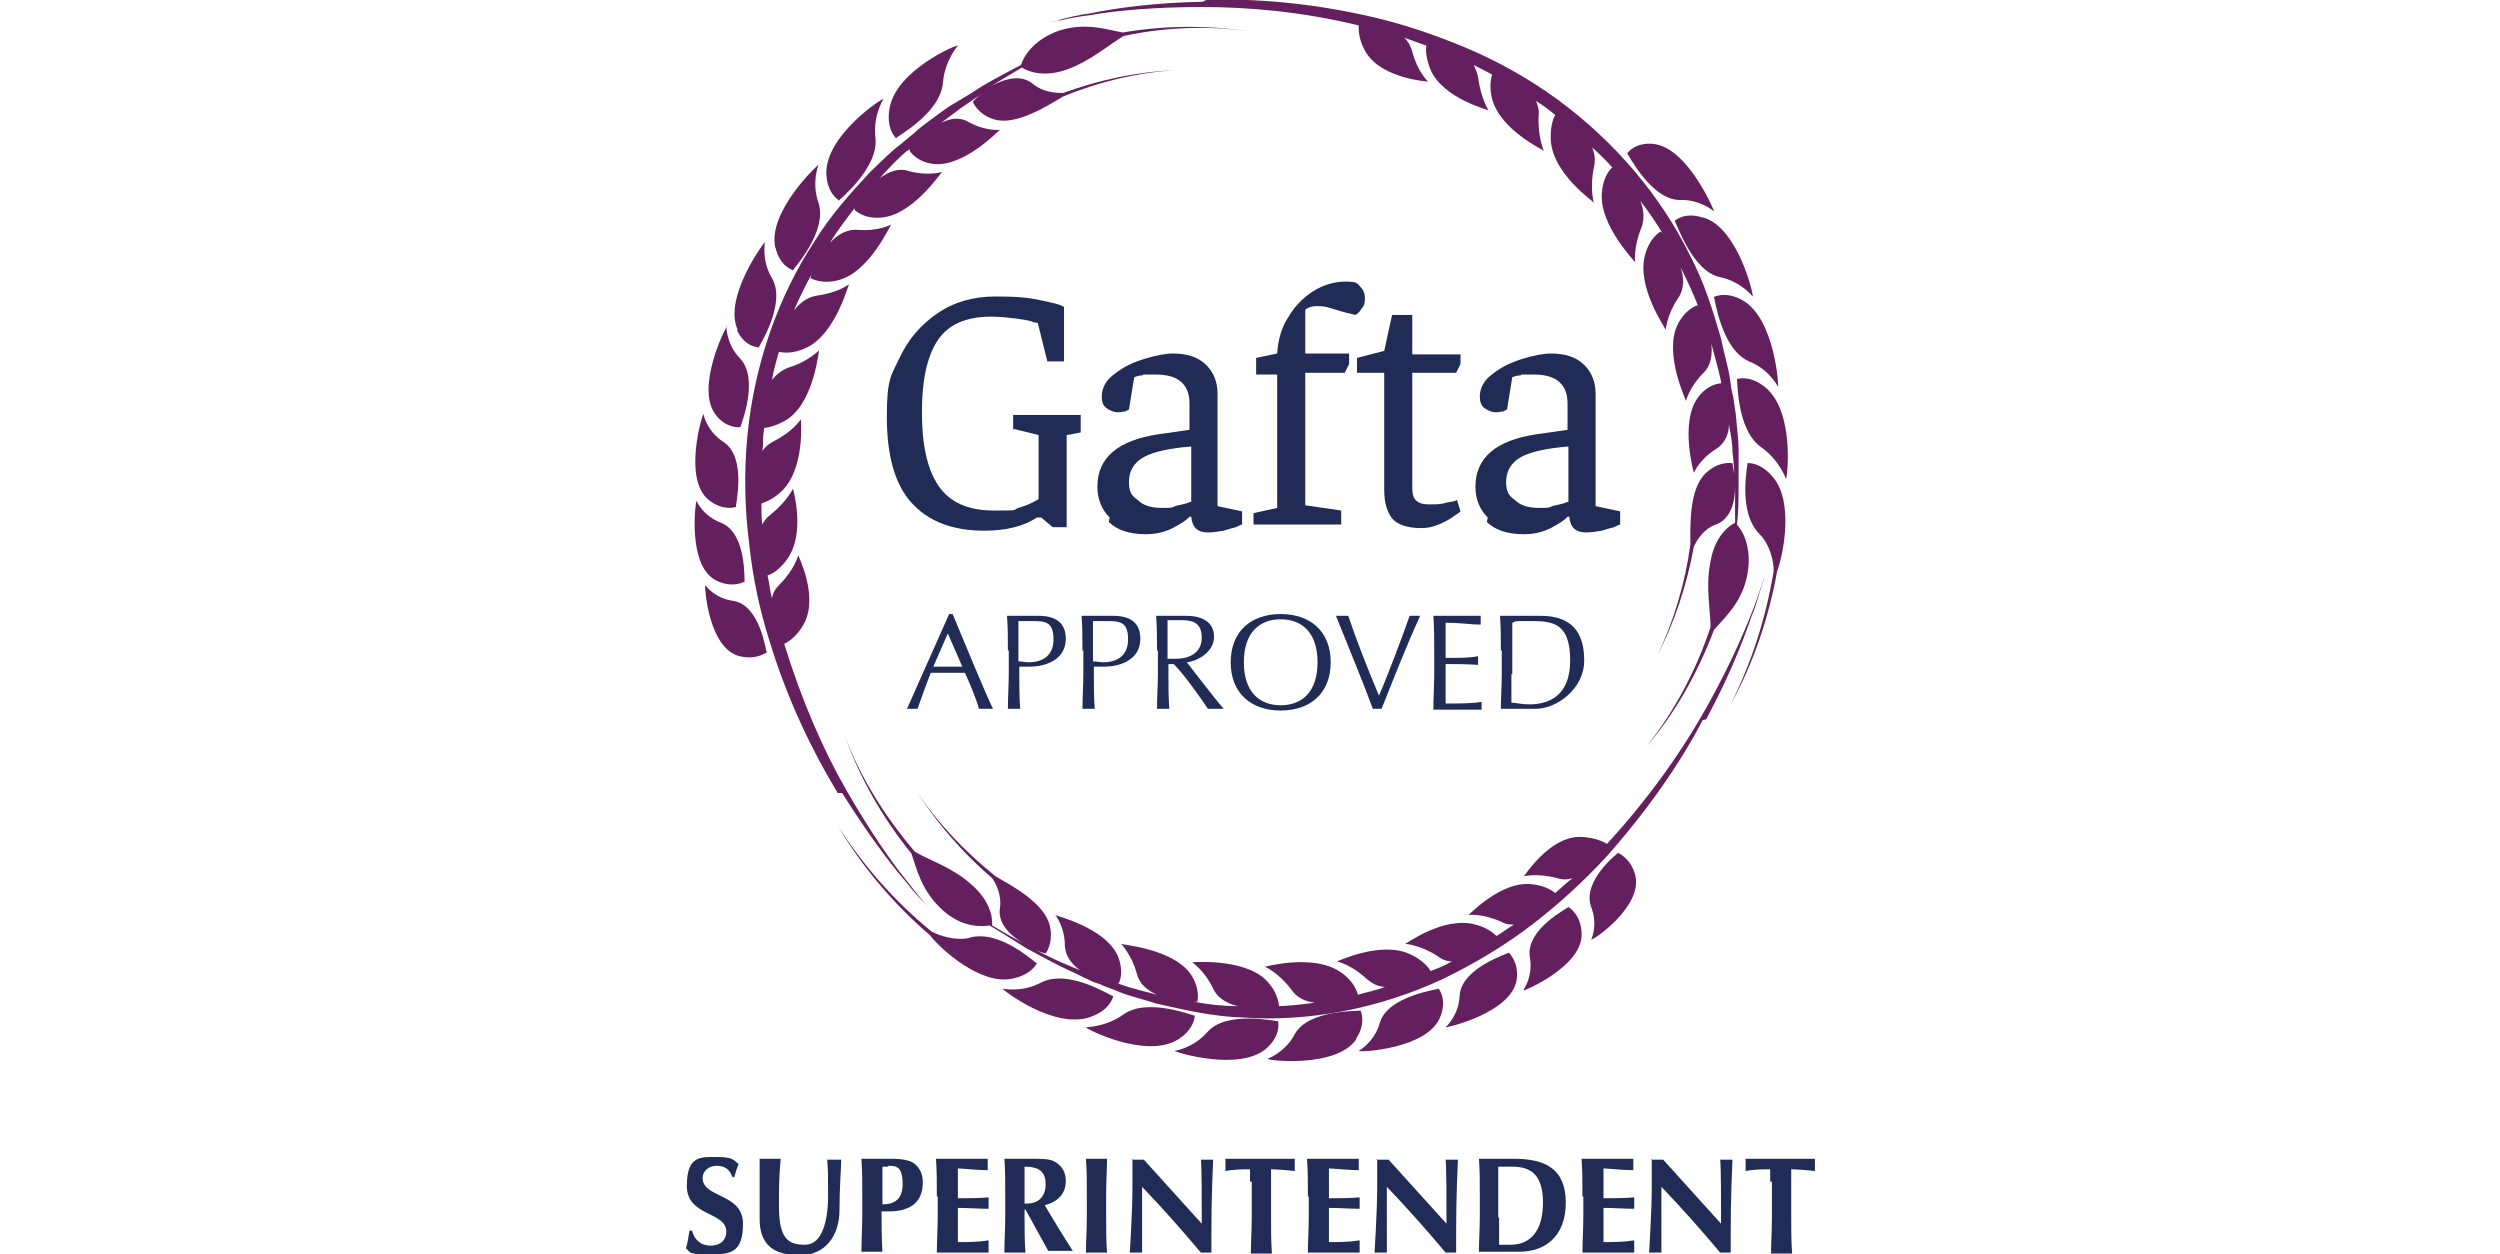 <?xml version="1.0" encoding="UTF-8"?>
<svg id="Layer_1" xmlns="http://www.w3.org/2000/svg" version="1.1" viewBox="0 0 285 143">
  <!-- Generator: Adobe Illustrator 29.1.0, SVG Export Plug-In . SVG Version: 2.1.0 Build 142)  -->
  <defs>
    <style>
      .st0 {
        fill: #212c56;
      }

      .st1 {
        fill: #64205e;
      }
    </style>
  </defs>
  <path class="st1" d="M84.1,37.6c-1.7-3.7,3.1-10.1,3.1-10,0,0-.4,2.1.8,4.1,1.7,2.9-1.5,7.8-1.5,7.9,0,0-1.6,0-2.5-2"/>
  <path class="st1" d="M82.8,37.2s0,2.1,1.6,3.7c2.2,2.4,0,7.7,0,7.8,0,0-1.6.2-2.8-1.4-2.4-3.1,1.2-10.2,1.3-10.1"/>
  <path class="st1" d="M80.2,47.2s.3,1.9,2.3,3.2c2.7,1.8,1.3,7.3,1.4,7.4,0,0-1.5.5-3.1-.8-3-2.4-.7-9.9-.6-9.8"/>
  <path class="st1" d="M79.4,57.1s.7,1.7,2.8,2.5c3,1.2,2.6,6.7,2.7,6.7,0,0-1.4.8-3.2-.1-3.4-1.6-2.4-9.1-2.3-9.1"/>
  <path class="st1" d="M87.5,74.3s-1.2,1-3.2.5c-3.6-.9-4-8.1-3.9-8.1,0,0,1,1.5,3.2,1.8,3.1.5,3.7,5.8,3.8,5.8"/>
  <path class="st1" d="M126.9,113.6s-.3,1.5-2.5,2.3c-4.2,1.6-10.3-3.2-10.1-3.2,0,0,2.2.5,4.4-.7,3.2-1.6,8,1.6,8.1,1.5"/>
  <path class="st1" d="M136.2,115.8s0,1.5-1.9,2.7c-3.7,2.3-10.7-1.3-10.5-1.4,0,0,2.2,0,4.2-1.4,2.8-2.1,8.2.2,8.3.1"/>
  <path class="st1" d="M144.5,119.4c-3,2.9-10.7.5-10.6.4,0,0,2.1-.3,3.7-2.1,2.2-2.6,8-1.2,8.1-1.3,0,0,.4,1.5-1.2,3"/>
  <path class="st1" d="M154.6,118.5c-2.3,3.3-10.2,2.4-10.1,2.2,0,0,2-.7,3.1-2.8,1.6-2.9,7.5-2.6,7.5-2.7,0,0,.7,1.4-.5,3.2"/>
  <path class="st1" d="M154.9,119.8s1.8-1,2.4-3.2c.9-3.1,6.7-3.8,6.7-3.9,0,0,1,1.2.2,3.2-1.4,3.7-9.3,4.1-9.3,3.9"/>
  <path class="st1" d="M164.8,117.1s1.5-1.3,1.6-3.6c.2-3.2,5.6-4.8,5.6-4.9,0,0,1.2,1.1.9,3.1-.6,3.8-8.1,5.5-8.1,5.4"/>
  <path class="st1" d="M173.7,112.8s1.1-1.5.7-3.7c-.5-3.2,4.4-5.6,4.4-5.7,0,0,1.4.8,1.5,2.9.3,3.8-6.6,6.7-6.6,6.6"/>
  <path class="st1" d="M184.4,97.2s1.5.6,2,2.5c1,3.6-4.9,7.6-5,7.4,0,0,.8-1.6,0-3.7-1.1-3,3.1-6.2,3.1-6.2"/>
  <path class="st1" d="M110.5,106.9c3.5-1,7.5,2.9,7.7,2.9,0,0-.6,1.4-3,1.8-3.4.6-7.8-3.2-9.2-5-4.2-3.6-7.7-7.8-10.4-12.3,2.8,4.3,6.3,8.4,10.6,11.9,1,.5,2.8,1.1,4.4.7"/>
  <path class="st1" d="M194.1,82.1c-2.5,4.8-6.2,10.2-11,15.6-2.4,2.6-5.2,5.2-8.3,7.6-3.1,2.4-6.6,4.5-10.3,6.3-7.5,3.5-15.6,4.9-22.7,4.4-3.6-.1-6.9-.9-10-1.6-1.5-.5-3-.8-4.4-1.4-.7-.3-1.4-.5-2-.8-.7-.2-1.3-.5-1.9-.8-1.2-.6-2.4-1.1-3.5-1.7-1.1-.6-2.1-1.1-3-1.6-1.6-1-3-1.9-4.2-2.6-.7.1-3,.4-5.4-1.8-2.4-2.2-2.9-4.7-3.5-6.4-3.4-4.2-5.9-8.7-7.6-13.4,1.8,4.7,4.5,9.1,8,13.2,1.7,1,4.3,1.8,6.4,3.7,2.7,2.3,2.4,4.6,2.4,4.7,0,0,0,0,0,0,1,.6,2.2,1.3,3.5,2-1.5-.9-2.9-2.3-2.6-4,.2-1.4-.4-2.7-.9-3.4-3.4-2.9-6.2-6.2-8.5-9.7,2.4,3.5,5.4,6.7,8.9,9.5,1.7,1,5.6,3,6.2,5.7.4,2-.5,3.1-.5,3.1,0,0-.5-.1-1.1-.4.7.4,1.4.7,2.2,1.1.9.4,1.8.8,2.8,1.2-.9-.7-1.6-1.5-1.7-2.7,0-2.3-1.1-3.6-1.1-3.6,0,.1,5.6,1.4,7.1,4.6.8,1.9.2,3.2.1,3.2,0,0,0,0-.2,0,.1,0,.2,0,.4.1,1.3.5,2.8.8,4.2,1.2-1.1-.5-2-1.2-2.3-2.4-.6-2.2-1.8-3.4-1.8-3.4,0,.1,5.8.5,7.9,3.4,1.2,1.7.8,3.2.8,3.2,0,0-.2,0-.4,0,1.6.3,3.3.5,5,.5-1.2-.3-2.3-.9-2.8-2-1-2.1-2.4-3-2.4-3,0,0,5.8-.5,8.4,2,1.5,1.5,1.5,3,1.5,3,0,0-.1,0-.4,0,1.5,0,3-.2,4.5-.4-1.1-.1-2.1-.6-2.7-1.5-1.4-1.9-3-2.6-3-2.6.1,0,5.5-1.5,8.6.6,1.5,1,1.9,2.2,2,2.6,1-.3,2.1-.5,3.1-.9-.8,0-1.5-.4-2.1-.9-1.8-1.7-3.4-2-3.4-2,.1,0,5.1-2.4,8.4-.8,1.3.6,2,1.4,2.3,1.9.3-.1.7-.3,1-.4.5-.2.9-.4,1.4-.7-.5,0-1.1-.2-1.6-.6-2-1.3-3.7-1.4-3.7-1.4.1,0,4.4-3.2,8-2.2,1.2.3,2,.9,2.4,1.3.7-.4,1.3-.9,2-1.3-.5,0-.9,0-1.4-.3-2.2-1-3.8-.8-3.8-.8.1,0,3.7-3.9,7.2-3.5,1.3.1,2.2.6,2.7,1,.7-.6,1.3-1.2,2-1.7-.6.2-1.2.2-1.8,0-2.3-.6-3.8-.2-3.8-.2.1,0,2.8-4.4,6.3-4.5,2,0,3.2.8,3.2.8,0,0,0,0,0,0,4.6-5,8.2-10.1,10.8-14.6,2.7-4.7,4.5-8.7,5.6-11.5.6-1.4.9-2.5,1.2-3.3.3-.8.4-1.1.4-1.1,0,0-.1.4-.4,1.2-.3.8-.5,1.9-1.1,3.3-1,2.9-2.6,7-5.2,11.8"/>
  <path class="st1" d="M198.1,43.2s1.4-.5,3.2,1c3.4,2.9,2.4,10.6,2.3,10.4,0,0-.7-2.1-2.8-3.6-2.9-2-2.7-7.8-2.8-7.9"/>
  <path class="st1" d="M195.3,33.9s1.3-.8,3.3.3c3.8,2.1,4.2,10.1,4.1,9.9,0,0-1-2-3.3-2.9-3.2-1.4-3.9-7.2-4-7.3"/>
  <path class="st1" d="M194.2,24.8c4,1.2,5.8,9.1,5.6,9,0,0-1.3-1.7-3.7-2.2-3.3-.7-5-6.4-5.2-6.4,0,0,1.1-1.1,3.2-.4"/>
  <path class="st1" d="M188.4,16.4c4,.3,7.1,7.8,7,7.7,0,0-1.6-1.4-3.9-1.3-3.3,0-5.9-5.3-6-5.3,0,0,.8-1.3,3-1.1"/>
  <path class="st1" d="M200.6,60.9c-2.6-2.6-1.3-8-1.4-8.1,0,0,1.5-.2,3,1.7,2.2,2.7,1.2,8.4.4,10.6-1,5.5-2.8,10.7-5.3,15.2,2.3-4.6,4-9.7,4.9-15.2,0-1.1-.4-3-1.6-4.2"/>
  <path class="st1" d="M137.5,0c5.4-.2,11.8.3,18.8,1.9,3.5.8,7.1,2,10.7,3.5,3.6,1.5,7.2,3.5,10.5,5.9,6.7,4.9,11.9,11.2,15.1,17.7,1.7,3.2,2.7,6.5,3.6,9.6.3,1.6.8,3.1,1,4.5.1.7.2,1.5.4,2.2.1.7.2,1.4.3,2.1.1,1.4.3,2.6.3,3.9,0,1.2,0,2.4,0,3.5,0,1.9,0,3.6-.2,5,.5.5,1.8,2.4,1.2,5.7-.6,3.2-2.6,4.9-3.8,6.3-1.9,5-4.5,9.6-7.7,13.3,3.1-3.9,5.6-8.5,7.3-13.6,0-2-.6-4.6,0-7.5.6-3.5,2.8-4.4,2.8-4.4,0,0,0,0,0,0,0-1.2,0-2.6,0-4.1,0,1.7-.5,3.7-2.2,4.3-1.4.5-2.1,1.7-2.5,2.5-.8,4.4-2.2,8.6-4.1,12.3,1.8-3.8,3.1-8.1,3.7-12.5,0-2-.2-6.4,1.8-8.2,1.5-1.4,3-1.1,3-1.1,0,0,.1.5.2,1.2,0-.8-.1-1.6-.2-2.5,0-1-.2-2-.4-3.1,0,1.1-.5,2.2-1.5,2.8-1.9,1.2-2.5,2.7-2.5,2.7,0,0-1.6-5.6.4-8.5,1.2-1.7,2.7-1.7,2.7-1.7,0,0,0,0,0,.2,0-.1,0-.2,0-.4-.3-1.4-.7-2.8-1.1-4.3.1,1.2,0,2.4-.9,3.3-1.6,1.6-2,3.2-2,3.2,0-.1-2.5-5.3-1-8.6.9-1.9,2.3-2.3,2.3-2.3,0,0,.1.1.2.4-.6-1.6-1.3-3.1-2.1-4.7.4,1.2.4,2.5-.3,3.5-1.3,1.9-1.4,3.6-1.4,3.6,0-.1-3.3-4.8-2.4-8.4.5-2.1,1.8-2.8,1.8-2.8,0,0,.1,0,.3.3-.8-1.3-1.6-2.5-2.6-3.8.4,1,.5,2.1.1,3.1-.9,2.2-.7,3.9-.7,3.9,0-.1-4-4.1-3.8-7.8.1-1.8.9-2.8,1.2-3-.7-.8-1.5-1.6-2.3-2.3.3.7.4,1.5.2,2.3-.5,2.4,0,4,0,4,0-.1-4.6-3.2-4.9-7-.1-1.5.2-2.5.5-3-.3-.2-.6-.5-.9-.7-.4-.3-.8-.6-1.3-.9.2.5.4,1.1.3,1.7-.1,2.5.6,4,.6,4,0-.1-4.9-2.3-5.9-5.9-.3-1.2-.2-2.2,0-2.8-.7-.4-1.4-.7-2.1-1.1.2.4.4.9.5,1.4.3,2.4,1.2,3.8,1.2,3.8,0-.1-5.1-1.3-6.6-4.6-.5-1.2-.6-2.2-.5-2.8-.8-.3-1.7-.6-2.5-.9.4.4.7.9.9,1.6.6,2.3,1.8,3.4,1.8,3.4,0,0-5.1-.3-7-3.2-1.1-1.7-.9-3.2-.9-3.2,0,0,0,0,0,0-6.6-1.6-12.7-2.1-17.9-2.1-5.3,0-9.7.4-12.6.9-1.5.2-2.6.4-3.4.6-.8.1-1.2.2-1.2.2,0,0,.4,0,1.2-.3.8-.2,1.9-.5,3.4-.7,2.9-.6,7.3-1.2,12.7-1.3"/>
  <path class="st1" d="M102.1,15.7s-1.1-1-.7-3.3c.7-4.4,7.8-7.4,7.8-7.2,0,0-1.5,1.7-1.7,4.2-.3,3.6-5.4,6.2-5.4,6.4"/>
  <path class="st1" d="M95.6,22.8s-1.3-.7-1.4-3c-.1-4.4,6.5-8.7,6.5-8.5,0,0-1.2,1.9-.9,4.4.4,3.5-4.2,7.1-4.2,7.2"/>
  <path class="st1" d="M88.4,28.3c-1-4.1,4.9-9.6,4.9-9.5,0,0-.8,2,0,4.3,1.1,3.3-2.9,7.6-2.9,7.7,0,0-1.5-.4-2-2.6"/>
  <path class="st1" d="M95.5,90.4c-2.8-4.6-5.7-10.5-7.8-17.4-1.1-3.5-1.9-7.2-2.3-11.1-.5-3.9-.6-8-.2-12.2.8-8.3,3.6-16,7.6-22.1,1.9-3.1,4.2-5.6,6.4-8,1.2-1.1,2.2-2.2,3.4-3.1.6-.5,1.1-.9,1.7-1.4.5-.5,1.1-.9,1.6-1.3,1.1-.8,2.1-1.6,3.2-2.2,1-.6,2-1.2,2.9-1.8,1.7-1,3.1-1.7,4.4-2.4.2-.7,1.2-2.8,4.3-3.9,3.1-1,5.5-.1,7.3.2,5.3-.9,10.4-.8,15.3,0-4.9-.8-10.1-.7-15.2.4-1.7,1-3.7,2.8-6.4,3.8-3.3,1.2-5.2-.2-5.2-.2,0,0,0,0,0,0-1,.6-2.2,1.3-3.5,2.1,1.5-.8,3.4-1.4,4.8-.2,1.1.9,2.5,1,3.4,1,4.1-1.5,8.4-2.4,12.6-2.6-4.2.3-8.5,1.3-12.6,3-1.7,1-5.4,3.4-7.9,2.6-1.9-.6-2.4-2-2.4-2,0,0,.3-.4.9-.8-.7.4-1.3.9-2.1,1.4-.8.6-1.6,1.2-2.4,1.8,1-.5,2.1-.7,3.1-.1,2,1.1,3.6.9,3.6.9-.1,0-4,4.2-7.5,3.9-2-.2-2.8-1.5-2.8-1.5,0,0,0,0,0-.2,0,0-.2.2-.3.2-1.1.9-2.1,2-3.1,3.1,1-.7,2.1-1.2,3.3-.8,2.2.6,3.8.1,3.8.1-.1,0-3.3,4.9-6.9,5.2-2.1.2-3.1-.9-3.1-.9,0,0,0-.2.2-.4-1,1.3-2.1,2.7-3,4.2.8-.9,1.9-1.6,3.2-1.5,2.3.2,3.8-.6,3.8-.6-.1,0-2.4,5.3-5.9,6.3-2,.6-3.3-.2-3.3-.2,0,0,0-.1.1-.4-.7,1.3-1.4,2.7-2,4.1.7-.9,1.5-1.5,2.6-1.7,2.4-.3,3.7-1.3,3.7-1.3-.1,0-1.5,5.6-4.8,7.2-1.6.8-2.8.6-3.2.5-.3,1-.6,2.1-.8,3.2.5-.6,1.1-1.1,1.9-1.4,2.3-.7,3.5-2,3.5-2-.1,0-.5,5.6-3.5,7.8-1.2.8-2.2,1-2.8,1.1,0,.4-.1.7-.1,1.1,0,.5,0,1-.1,1.5.3-.4.7-.8,1.3-1.1,2.2-1.1,3.1-2.5,3.1-2.5,0,0,.5,5.5-2.1,8.1-.9.9-1.8,1.3-2.4,1.5,0,.8,0,1.6.1,2.4.2-.4.5-.8.9-1.1,1.9-1.5,2.6-3,2.6-3,0,.1,1.5,5.1-.7,8.1-.8,1.1-1.6,1.6-2.2,1.8.2.9.3,1.8.5,2.6.1-.6.4-1.1.9-1.6,1.7-1.7,2.1-3.3,2.1-3.3,0,.1,2.3,4.6.7,7.7-.9,1.8-2.3,2.4-2.3,2.4,0,0,0,0,0,0,2,6.5,4.5,12.2,7.1,16.7,2.7,4.7,5.2,8.3,7.1,10.6.9,1.2,1.7,2.1,2.2,2.7.5.6.8.9.8.9,0,0-.3-.3-.8-.9-.5-.6-1.4-1.4-2.3-2.6-2-2.3-4.6-5.8-7.5-10.4"/>
  <path class="st0" d="M115.5,49v-1.7h7.7v2l-1.6.3v10.5h-1.6l-1.3-1.1h-.5c-1.5,1-3.5,1.5-6,1.5-3.7,0-6.4-1.1-8.3-3.2-1.9-2.1-2.8-5.4-2.8-9.8s.5-4.7,1.5-6.8c1-2.1,2.4-3.7,4.3-5s4.1-1.9,6.6-1.9,3.5.1,5,.4c1.4.3,2.4.5,2.8.8v6.2h-1.9l-1.1-4.4c-.1,0-.4,0-.8-.2-.4-.1-1-.2-1.8-.3-.8-.1-1.7-.2-2.7-.2-2.9,0-4.9.9-6.1,2.7-1.2,1.8-1.8,4.5-1.8,8.2s.6,6.5,1.9,8.4c1.3,1.9,3.4,2.8,6.3,2.8s2.1,0,2.8-.3c.7-.2,1.5-.5,2.3-1v-7.3l-2.8-.7Z"/>
  <path class="st0" d="M133.9,57.7c.5-.1.9-.2,1.3-.3.3-.1.5-.2.6-.2v-6.3c-2.5.2-4.3.6-5.4,1.2-1.1.6-1.7,1.6-1.7,2.8s.3,1.6,1,2.1c.6.6,1.5.9,2.7.9s1.1,0,1.6-.2M126.5,59c-.9-.9-1.4-2.1-1.4-3.5,0-3.3,2.3-5.3,7-6l3.5-.5v-3c0-2.2-1.3-3.3-3.8-3.3s-1.1,0-1.6.1c-.5,0-.8.2-.9.2l-.6,3.7s-.1,0-.4.2c-.2,0-.5.1-.9.1s-.9-.2-1.3-.5c-.4-.3-.5-.8-.5-1.3,0-1,.5-1.9,1.5-2.6,1-.8,2.1-1.3,3.4-1.7,1.3-.4,2.4-.6,3.2-.6,1.6,0,2.9.4,3.8,1.3.9.9,1.3,2,1.3,3.3v12.8l2.8.6v1.5c-.1,0-.3.1-.7.3-.4.1-.8.2-1.4.4-.6.1-1.2.2-1.8.2-1.2,0-1.8-.6-1.9-1.8h-.2c-.3.4-1,.8-1.9,1.3-1,.5-2,.7-3.1.7-1.9,0-3.3-.5-4.2-1.4"/>
  <path class="st0" d="M142.9,58.5l2.7-.6v-15.2h-2.4v-1.9l2.4-.5c.1-1.6.5-3,1.3-4.2.7-1.2,1.7-2.2,2.8-2.9s2.4-1.1,3.7-1.1,1.3.2,1.6.5c.4.4.6.8.6,1.4s-.1.9-.4,1.2c-.2.4-.5.6-.7.7-1.3-.3-2.3-.6-2.9-.8-.6-.2-1.1-.2-1.5-.2-.5,0-.9.1-1.3.4v5h5v1.2l-.5,1h-4.5v15.1l4.1.6v1.6h-10v-1.6Z"/>
  <path class="st0" d="M154.7,42.5v-1.7l3.1-.8.9-4.1h2.3v4.5h5.5v1.1l-.5,1h-5v13c0,.8.1,1.3.5,1.6.3.3.8.4,1.5.4s1.3,0,1.9-.2c.6-.1,1.1-.2,1.2-.3l.4,1.3c0,0-.2.2-.7.5-.5.4-1.1.7-1.8,1-.7.3-1.3.4-2,.4-1.6,0-2.7-.4-3.3-1.1-.6-.8-.9-1.8-.9-3.3v-13.3h-3.1Z"/>
  <path class="st0" d="M176.9,57.7c.5-.1.9-.2,1.3-.3.3-.1.5-.2.6-.2v-6.3c-2.5.2-4.3.6-5.4,1.2-1.1.6-1.7,1.6-1.7,2.8s.3,1.6,1,2.1c.6.6,1.5.9,2.7.9s1.1,0,1.6-.2M169.6,59c-.9-.9-1.4-2.1-1.4-3.5,0-3.3,2.3-5.3,7-6l3.5-.5v-3c0-2.2-1.3-3.3-3.8-3.3s-1.1,0-1.6.1c-.5,0-.8.2-.9.2l-.6,3.7s-.1,0-.4.2c-.2,0-.5.1-.9.1s-.9-.2-1.3-.5-.5-.8-.5-1.3c0-1,.5-1.9,1.5-2.6,1-.8,2.1-1.3,3.4-1.7,1.3-.4,2.4-.6,3.2-.6,1.6,0,2.9.4,3.8,1.3.9.9,1.3,2,1.3,3.3v12.8l2.8.6v1.5c-.1,0-.3.1-.7.3-.4.1-.8.2-1.4.4-.6.1-1.2.2-1.8.2-1.2,0-1.8-.6-1.9-1.8h-.2c-.3.4-1,.8-1.9,1.3-1,.5-2,.7-3.1.7-1.9,0-3.3-.5-4.2-1.4"/>
  <path class="st0" d="M108.1,72.1l-1.7,3.9c.5,0,1.1,0,1.6,0s1.1,0,1.7,0l-1.7-3.9ZM108.6,70c1.5,3.6,3.8,9.2,4.6,10.8-.3,0-.5,0-.8,0s-.5,0-.8,0c-.3-1.1-1-2.8-1.6-4.1-.7,0-1.3,0-2,0s-1.2,0-1.9,0c-.6,1.6-1.2,3.2-1.5,4.1-.2,0-.4,0-.6,0s-.4,0-.6,0c1.6-3.6,3.2-7.2,4.8-10.8h.3Z"/>
  <path class="st0" d="M116.2,75.4c.3,0,.7.1,1.1.1,1.2,0,2.8-.5,2.8-2.6s-1-2.1-2.6-2.1h-1.4v4.6ZM114.9,74.2c0-1.3,0-2.7-.1-4,.5,0,1,0,1.5,0s1.5,0,1.9,0c.9,0,3.3,0,3.3,2.6s-2.6,3.2-4.1,3.2-.8,0-1.2,0v.8c0,1.3,0,2.7.1,4-.3,0-.5,0-.7,0s-.5,0-.7,0c0-1.3.1-2.7.1-4v-2.7Z"/>
  <path class="st0" d="M124.7,75.4c.3,0,.7.1,1.1.1,1.2,0,2.8-.5,2.8-2.6s-1-2.1-2.6-2.1h-1.4v4.6ZM123.4,74.2c0-1.3,0-2.7-.1-4,.5,0,1,0,1.5,0s1.5,0,1.9,0c.9,0,3.3,0,3.3,2.6s-2.6,3.2-4.1,3.2-.8,0-1.2,0v.8c0,1.3,0,2.7.1,4-.3,0-.5,0-.7,0s-.5,0-.7,0c0-1.3.1-2.7.1-4v-2.7Z"/>
  <path class="st0" d="M133.1,75.1c.3,0,.6,0,1,0,1.2,0,2.9-.5,2.9-2.4s-1.3-2-2.4-2-1.2,0-1.5,0c0,1.1,0,2.2,0,3.3v.9ZM131.9,74.2c0-1.3,0-2.7-.1-4,.6,0,1.2,0,1.7,0s1.2,0,1.7,0c1.7,0,3.2.6,3.2,2.4s-2,2.8-3.1,2.9c.7.9,3.3,4.3,4.2,5.3-.3,0-.6,0-.9,0s-.6,0-.9,0c-.6-.9-2.6-3.8-3.9-5.1h-.6v1.1c0,1.3,0,2.7.1,4-.3,0-.5,0-.7,0s-.5,0-.7,0c0-1.3.1-2.7.1-4v-2.7Z"/>
  <path class="st0" d="M146,70.6c-2.4,0-4.2,1.5-4.2,4.9s1.8,4.9,4.2,4.9,4.2-1.5,4.2-4.9-1.8-4.9-4.2-4.9M146,70c3.4,0,5.7,2,5.7,5.5s-2.3,5.5-5.7,5.5-5.7-2-5.7-5.5,2.3-5.5,5.7-5.5"/>
  <path class="st0" d="M152.1,70.2c.3,0,.5,0,.8,0s.5,0,.8,0c.9,2.7,2.2,6,3.5,9.1,1.1-2.5,2.8-7.1,3.5-9.1.2,0,.4,0,.6,0s.4,0,.6,0c-1.6,3.5-3,7.1-4.4,10.6-.2,0-.3,0-.5,0s-.4,0-.5,0c-.9-2.5-2.8-7.1-4.2-10.6"/>
  <path class="st0" d="M163.5,74.2c0-1.3,0-2.7-.1-4,.9,0,1.8,0,2.7,0s1.8,0,2.7,0c0,.2,0,.3,0,.5s0,.3,0,.5c-1.3,0-2-.2-4-.2,0,.7,0,1.2,0,2s0,1.6,0,2c1.8,0,2.8,0,3.7-.2,0,.2,0,.3,0,.5s0,.3,0,.5c-1.1-.1-3-.1-3.7-.1,0,.4,0,.8,0,2.2s0,1.9,0,2.3c1.4,0,3.2,0,4.1-.2,0,.1,0,.3,0,.5s0,.3,0,.4c-.9,0-1.8,0-2.7,0s-1.8,0-2.8,0c0-1.3.1-2.7.1-4v-2.7Z"/>
  <path class="st0" d="M172.3,76.8c0,1.1,0,2.2,0,3.3.4,0,1.2.2,2,.2,2.2,0,4.7-.9,4.7-5s-1.8-4.5-4.3-4.5-1.7,0-2.3.2c0,1,0,2.1,0,3.2v2.7ZM171.1,74.2c0-1.3,0-2.7-.1-4,.8,0,1.5,0,2.3,0s1.5,0,2.3,0c3.6,0,5,1.9,5,5.1s-3.1,5.5-5.5,5.5-1.4,0-2,0-1.4,0-2,0c0-1.3.1-2.7.1-4v-2.7Z"/>
  <path class="st0" d="M83.5,134.2c-.3-.9-.9-1.3-1.8-1.3s-1.6.6-1.6,1.4c0,2.3,4.6,1.7,4.6,5.2s-1.6,3.5-4,3.5-2-.3-2.5-.7c.2-.7.3-1.3.4-2h.3c.2.9.9,1.7,2.1,1.7s1.8-.7,1.8-1.6c0-2.3-4.5-1.7-4.5-5.2s1.6-3.3,3.4-3.3,1.9.3,2.5.8c-.2.5-.3.8-.5,1.5h-.2Z"/>
  <path class="st0" d="M86.6,138.9c0-1.7,0-2.5,0-3.6,0-1.6,0-2.7,0-3.2.4,0,.8,0,1.2,0s.8,0,1.2,0c-.2,2-.2,3.6-.2,5.4,0,3.8,1.1,4.4,3,4.4s2.6-2.7,2.6-5.5,0-2.8-.1-4.2c.3,0,.5,0,.8,0s.5,0,.8,0c0,.9-.2,3.1-.2,5.8s-1.5,5.1-4.5,5.1-4.6-1.2-4.6-4.1"/>
  <path class="st0" d="M101.2,133c-.2,0-.5,0-.6,0,0,1.4,0,2.9,0,4.3,1,0,2.3-.3,2.3-2.3s-.7-2.1-1.6-2.1M98.3,136.4c0-1.7,0-2.9-.1-4.3.3,0,.7,0,1.2,0s1.5,0,2.2,0c1.4,0,2.2.2,2.7.6.6.5.9,1.2.9,2.1,0,2.4-1.6,3.3-3.9,3.3h-.8c0,1.5,0,3.1.1,4.6-.3,0-.7,0-1.2,0s-.9,0-1.2,0c0-1.4.1-2.5.1-4.3v-2.1Z"/>
  <path class="st0" d="M106.8,136.4c0-1.7,0-2.9-.1-4.3.9,0,1.8,0,2.7,0,1.5,0,2.8,0,3.2,0,0,.2,0,.4,0,.6s0,.5,0,.7c-1.2,0-3-.2-3.4-.2,0,1.1,0,2.2,0,3.4,1.3,0,2.3,0,3.5-.1,0,.4,0,.5,0,.7s0,.3,0,.6c-1.2,0-2.3-.1-3.5-.1,0,.6,0,1.3,0,2s0,1.3,0,1.9c1.1,0,2.3,0,3.5-.2,0,.2,0,.4,0,.7s0,.5,0,.7c-.5,0-1.3,0-2.7,0-2.5,0-2.9,0-3.2,0,0-1.4.1-2.5.1-4.3v-2.1Z"/>
  <path class="st0" d="M116.8,133c0,1.4,0,2.8,0,4.2.1,0,.2,0,.3,0,1.3,0,2.1-.8,2.1-2.2s-.7-2-2.4-2M116.9,137.9h-.1v.6c0,1.7,0,2.9.1,4.3-.3,0-.7,0-1.2,0s-.9,0-1.2,0c0-1.4.1-2.5.1-4.3v-2.1c0-1.7,0-2.9-.1-4.3.3,0,.7,0,1.2,0s1.2,0,2.2,0c1.5,0,2.1.1,2.6.5.6.4,1,1.1,1,2,0,1.5-.9,2.4-2.4,2.8,1,1.7,2.1,3.5,3.2,5.2-.5,0-.9,0-1.4,0s-.9,0-1.4,0l-2.7-4.9Z"/>
  <path class="st0" d="M123.9,136.4c0-1.7,0-2.9-.1-4.3.3,0,.7,0,1.2,0s.9,0,1.2,0c0,1.4-.1,2.5-.1,4.3v2.1c0,1.7,0,2.9.1,4.3-.3,0-.7,0-1.2,0s-.9,0-1.2,0c0-1.4.1-2.5.1-4.3v-2.1Z"/>
  <path class="st0" d="M129,132.2c.2,0,.5,0,.7,0s.5,0,.7,0c2.2,2.4,4.4,4.9,6.6,7.3,0-2.4,0-6.6-.1-7.3.2,0,.5,0,.7,0s.5,0,.7,0c-.2,4.5-.2,6.5-.2,10.6-.2,0-.4,0-.6,0s-.4,0-.6,0c-2.1-2.5-4.3-5-6.7-7.5,0,1.2,0,2.4,0,3.6,0,2.5,0,3.3,0,3.9-.2,0-.5,0-.7,0s-.5,0-.7,0c0-.4.3-4.4.3-7.6s0-2.3,0-3.1"/>
  <path class="st0" d="M142.5,134.7c0-.6,0-1.1,0-1.4-.6,0-1.9,0-2.8.2,0-.2,0-.4,0-.7s0-.4,0-.7c1.4,0,2.1,0,4,0s2.6,0,3.9,0c0,.2,0,.4,0,.7s0,.4,0,.7c-.8-.1-2.1-.2-2.7-.2,0,.2,0,.8,0,1.4v3.9c0,1.7,0,2.9.1,4.3-.3,0-.7,0-1.2,0s-.9,0-1.2,0c0-1.4.1-2.5.1-4.3v-3.9Z"/>
  <path class="st0" d="M149.1,136.4c0-1.7,0-2.9-.1-4.3.9,0,1.8,0,2.7,0,1.5,0,2.8,0,3.2,0,0,.2,0,.4,0,.6s0,.5,0,.7c-1.2,0-3-.2-3.4-.2,0,1.1,0,2.2,0,3.4,1.3,0,2.3,0,3.5-.1,0,.4,0,.5,0,.7s0,.3,0,.6c-1.2,0-2.3-.1-3.5-.1,0,.6,0,1.3,0,2s0,1.3,0,1.9c1.1,0,2.3,0,3.5-.2,0,.2,0,.4,0,.7s0,.5,0,.7c-.5,0-1.3,0-2.7,0-2.5,0-2.9,0-3.2,0,0-1.4.1-2.5.1-4.3v-2.1Z"/>
  <path class="st0" d="M156.9,132.2c.2,0,.5,0,.7,0s.5,0,.7,0c2.2,2.4,4.4,4.9,6.6,7.3,0-2.4,0-6.6-.1-7.3.2,0,.5,0,.7,0s.5,0,.7,0c-.2,4.5-.2,6.5-.2,10.6-.2,0-.4,0-.6,0s-.4,0-.6,0c-2.1-2.5-4.3-5-6.7-7.5,0,1.2,0,2.4,0,3.6,0,2.5,0,3.3,0,3.9-.2,0-.5,0-.7,0s-.5,0-.7,0c0-.4.3-4.4.3-7.6s0-2.3,0-3.1"/>
  <path class="st0" d="M170.9,138.9c0,.8,0,2.7,0,3,.3,0,.7,0,1.3,0,2.3,0,3.7-1.6,3.7-4.8s-1.4-4.1-3.5-4.1-1.1,0-1.6,0c0,.3,0,2.2,0,3v2.7ZM168.7,136.4c0-1.7,0-2.9-.1-4.3.3,0,.7,0,1.2,0s1.4,0,2.8,0c3.5,0,5.9,1.1,5.9,5s-2.4,5.6-5.3,5.6-2.6,0-3.4,0-.9,0-1.2,0c0-1.4.1-2.5.1-4.3v-2.1Z"/>
  <path class="st0" d="M180.4,136.4c0-1.7,0-2.9-.1-4.3.9,0,1.8,0,2.7,0,1.5,0,2.8,0,3.2,0,0,.2,0,.4,0,.6s0,.5,0,.7c-1.2,0-3-.2-3.4-.2,0,1.1,0,2.2,0,3.4,1.3,0,2.3,0,3.5-.1,0,.4,0,.5,0,.7s0,.3,0,.6c-1.2,0-2.3-.1-3.5-.1,0,.6,0,1.3,0,2s0,1.3,0,1.9c1.1,0,2.3,0,3.5-.2,0,.2,0,.4,0,.7s0,.5,0,.7c-.5,0-1.3,0-2.7,0-2.5,0-2.9,0-3.2,0,0-1.4.1-2.5.1-4.3v-2.1Z"/>
  <path class="st0" d="M188.2,132.2c.2,0,.5,0,.7,0s.5,0,.7,0c2.2,2.4,4.4,4.9,6.6,7.3,0-2.4,0-6.6-.1-7.3.2,0,.5,0,.7,0s.5,0,.7,0c-.2,4.5-.2,6.5-.2,10.6-.2,0-.4,0-.6,0s-.4,0-.6,0c-2.1-2.5-4.3-5-6.7-7.5,0,1.2,0,2.4,0,3.6,0,2.5,0,3.3,0,3.9-.2,0-.5,0-.7,0s-.5,0-.7,0c0-.4.3-4.4.3-7.6s0-2.3,0-3.1"/>
  <path class="st0" d="M201.8,134.7c0-.6,0-1.1,0-1.4-.6,0-1.9,0-2.8.2,0-.2,0-.4,0-.7s0-.4,0-.7c1.4,0,2.1,0,4,0s2.6,0,3.9,0c0,.2,0,.4,0,.7s0,.4,0,.7c-.8-.1-2.1-.2-2.7-.2,0,.2,0,.8,0,1.4v3.9c0,1.7,0,2.9.1,4.3-.3,0-.7,0-1.2,0s-.9,0-1.2,0c0-1.4.1-2.5.1-4.3v-3.9Z"/>
</svg>